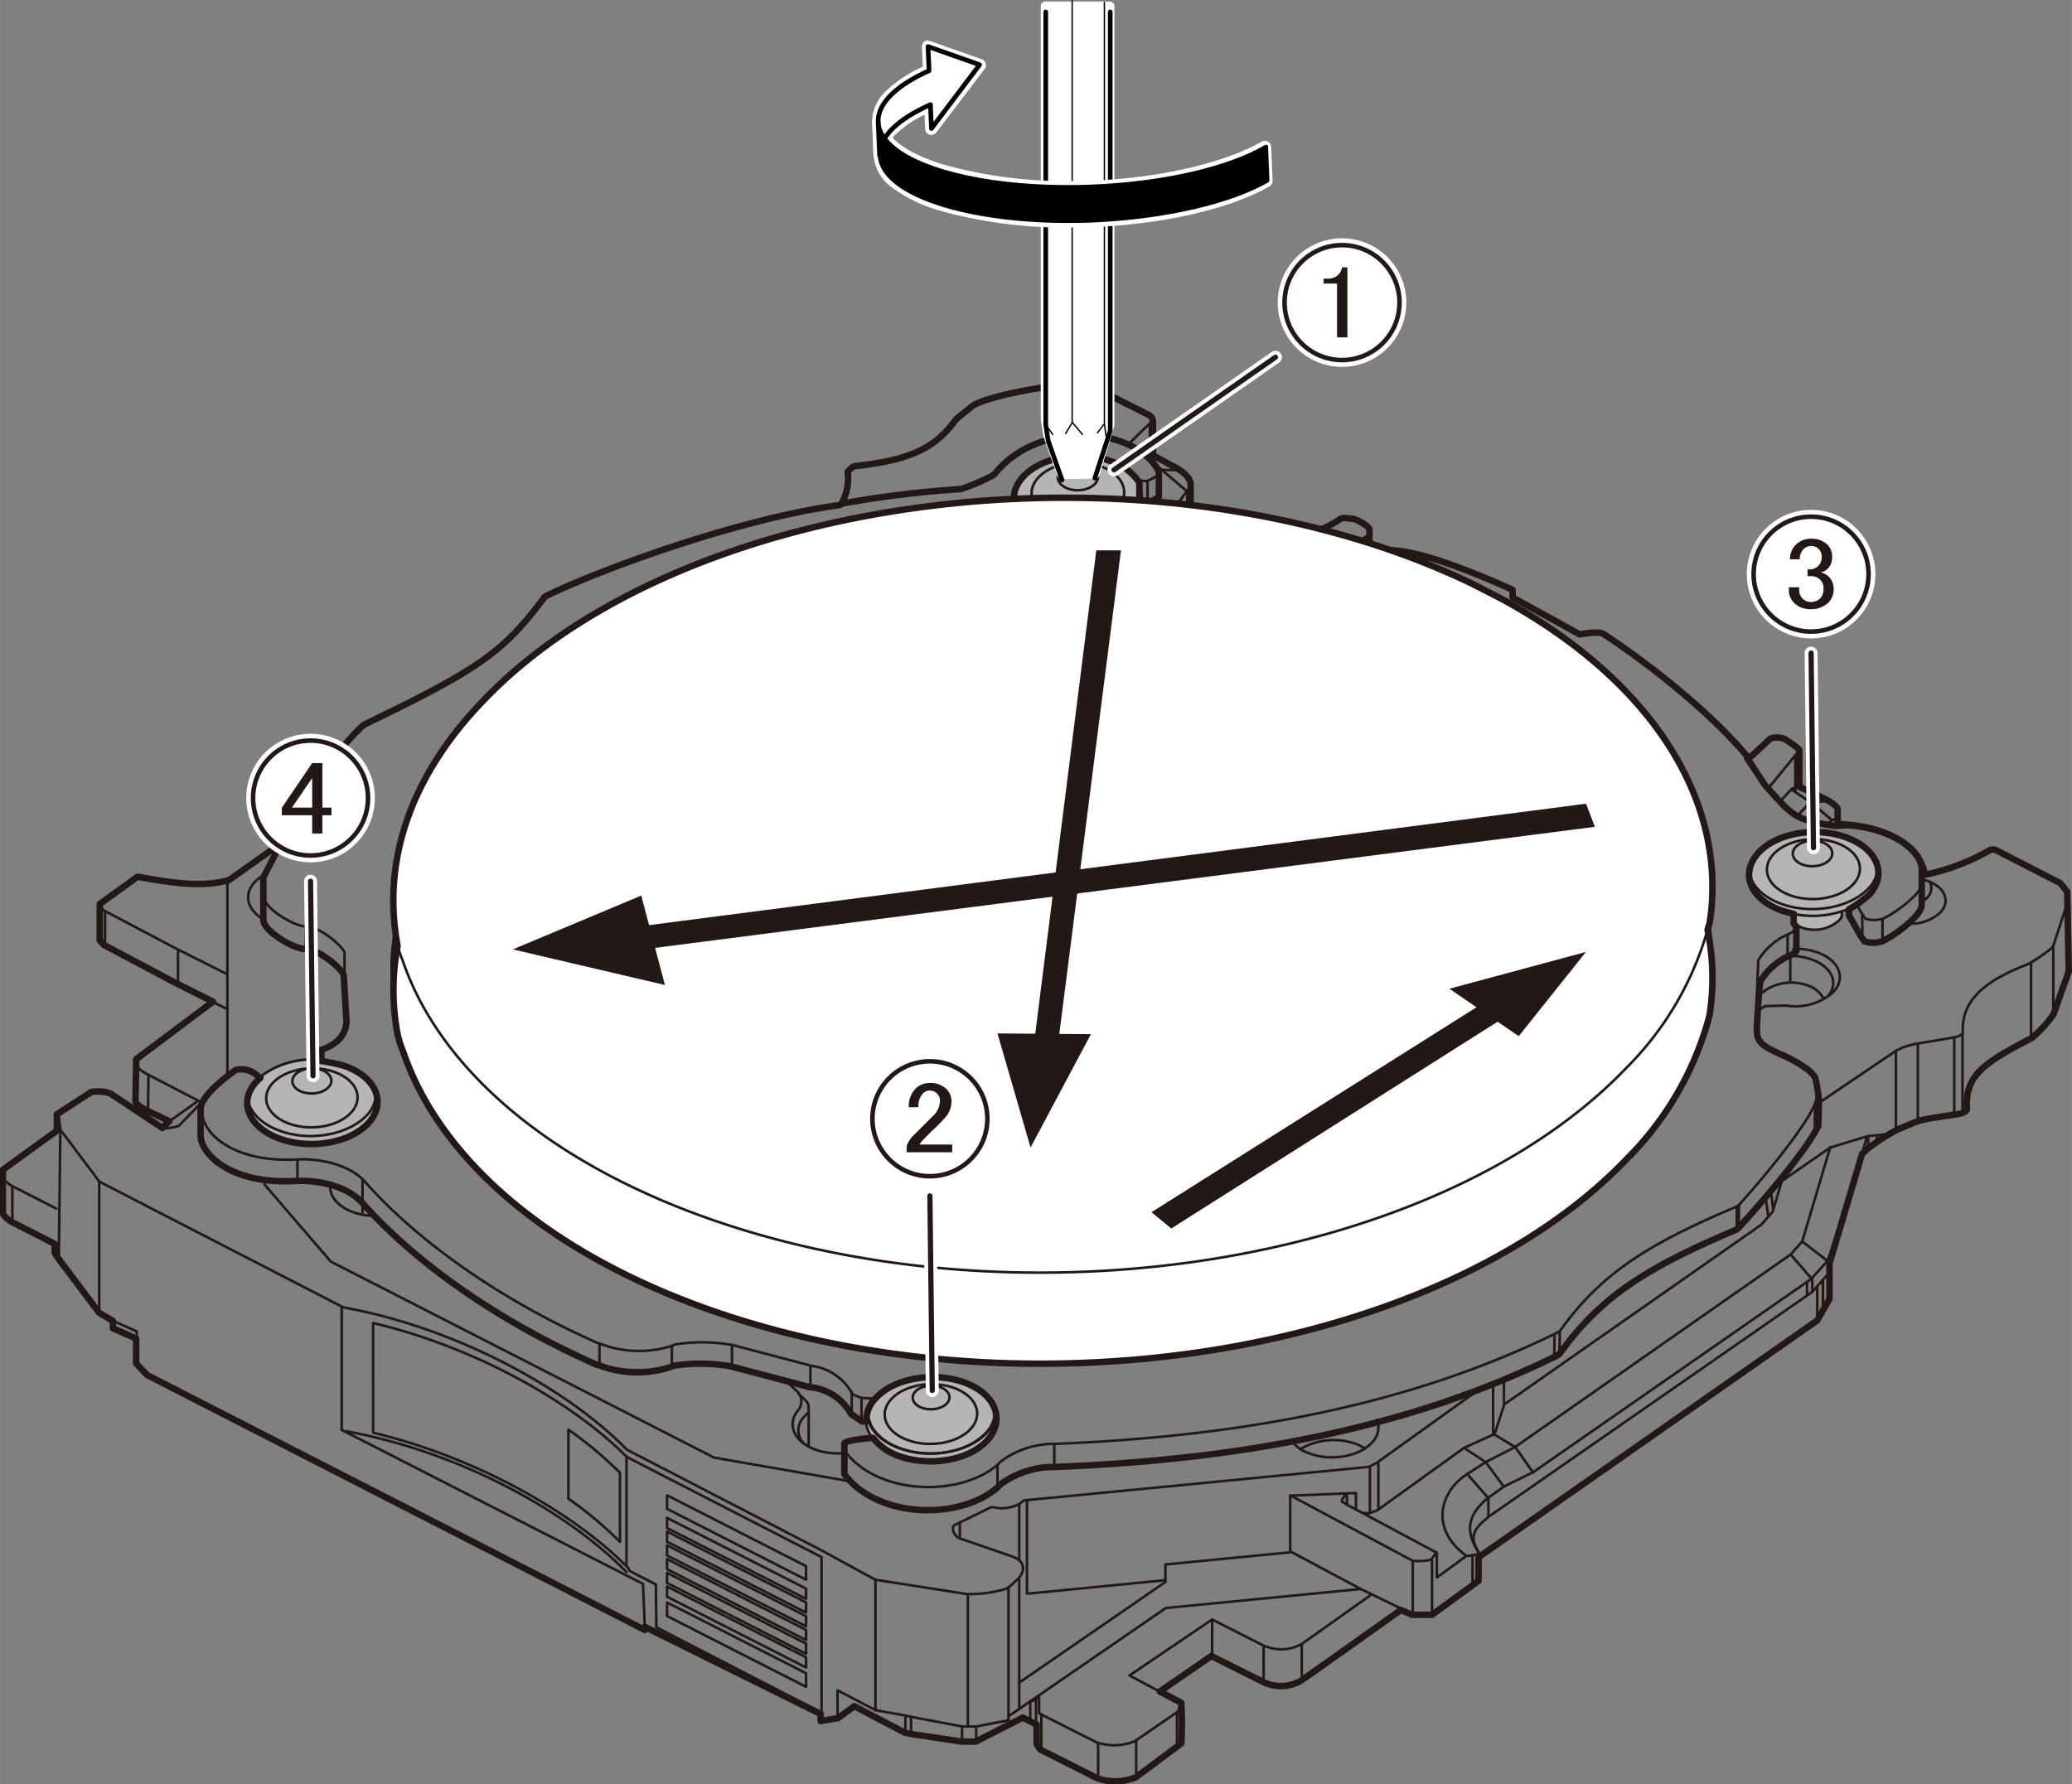 <svg xmlns="http://www.w3.org/2000/svg" xmlns:xlink="http://www.w3.org/1999/xlink" width="80.25mm" height="69.12mm" viewBox="0 0 227.48 195.94"><rect x="0" y="0" width="227.48" height="195.94" fill="#808080" stroke="none"/><defs><style>.cls-1,.cls-11,.cls-13,.cls-14,.cls-3,.cls-4,.cls-7,.cls-8{fill:none;}.cls-10,.cls-2,.cls-6,.cls-9{fill:#fff;}.cls-13,.cls-2,.cls-7,.cls-9{stroke:#fff;}.cls-10,.cls-11,.cls-12,.cls-2,.cls-3,.cls-4,.cls-7,.cls-8,.cls-9{stroke-linecap:round;stroke-linejoin:round;}.cls-2,.cls-3{stroke-width:0.28px;}.cls-14,.cls-3,.cls-4,.cls-8{stroke:#231815;}.cls-4{stroke-width:0.71px;}.cls-5{fill:#b5b5b6;}.cls-7{stroke-width:1.42px;}.cls-8{stroke-width:0.57px;}.cls-9{stroke-width:1.02px;}.cls-10,.cls-11,.cls-12{stroke:#000;}.cls-10{stroke-width:0.51px;}.cls-11{stroke-width:0.15px;}.cls-12{stroke-width:0.44px;}.cls-13{stroke-width:1.5px;}.cls-14{stroke-width:0.5px;}.cls-15{fill:#231815;}.cls-16{clip-path:url(#clip-path);}.cls-17{clip-path:url(#clip-path-2);}.cls-18{clip-path:url(#clip-path-3);}</style><clipPath id="clip-path"><rect class="cls-1" x="94.73" y="115.5" width="14.72" height="14.72"/></clipPath><clipPath id="clip-path-2"><rect class="cls-1" x="191.48" y="55.69" width="14.72" height="14.72"/></clipPath><clipPath id="clip-path-3"><rect class="cls-1" x="26.73" y="80.28" width="14.72" height="14.72"/></clipPath></defs><g id="レイヤー_4" data-name="レイヤー 4"><path class="cls-1" d="M192,83.35c-4.09-5-11-10.41-15.87-13.54-.54-.35-2.59.06-2.59.06l-7.38-4.06,0-.81s-.19-.12-.19-.12c-11.63-5.25-14.05-4.37-15.44-4h-.08l0,0s-.41.07-.48.1c-3.76,1.52-6,2.09-9,1.06l-.21,0c-1.58-.35-7.26-1.3-9.54-1.57a.6.6,0,0,1-.18-.09,19,19,0,0,1-4.07-2.9l-2.64.06-.1,0-.12.08C122,59.35,118,60,114.85,58.8c-3.39-1.25-4.55-4.07-2.59-6.3s6.31-3,9.71-1.78a6.11,6.11,0,0,1,2.87,2l.26.33v2.13a3.7,3.7,0,0,0,.87.11,6.07,6.07,0,0,0,1.26-.65V52a.64.64,0,0,0,0-.14c-2.66-5-13.19-5.74-18,.24a.86.86,0,0,1-.13.14,21,21,0,0,1-3.66,1.56l-.12,0A114.31,114.31,0,0,0,92.45,55.4l-.25.06c-11,1.49-26.48,7.16-32.22,10a.78.78,0,0,0-.15.1c-4.39,6-7,7.89-19.78,14a3.32,3.32,0,0,0-.59.54c-2.14,2-7.14,8.66-8.75,12.64l-.11.29-1.72,3.36v4.64c0,1.25,3.28,3.17,4.53,3.22h.15c1.55.06,4.1,2.33,4.14,2.9l.3,4.95c0,1.09-.52,2.45-2.74,3.22v1.13l-.1.09a18.35,18.35,0,0,1,2.69.57c3.42,1.23,4.58,4,2.6,6.21s-6.35,3-9.77,1.76-4.58-4-2.6-6.21a5.21,5.21,0,0,1,.47-.47l-.18-.09a2.56,2.56,0,0,0-2.55-.77,1.64,1.64,0,0,1-.16.13c-1,.69-3.66,2.81-3.66,4.12v2.93c0,2,3.27,5.42,10.45,5a1.33,1.33,0,0,1,.2,0c1.41-.08,4.9.22,6.88,2.18l.18.19C45,138,53.62,144.67,65.41,149.9a1.75,1.75,0,0,0,.26.07,11.91,11.91,0,0,0,8,.19l.19-.11a19.45,19.45,0,0,1,6.4.07l8.65,2.28a5.68,5.68,0,0,1,4.49,2.93l1.23.84h.46a3.45,3.45,0,0,1,1-2.51c2-2.24,6.34-3,9.75-1.79s4.57,4.07,2.59,6.31-6.33,3-9.74,1.78a6.16,6.16,0,0,1-2.86-2s-3.14.23-3.14.65V162c3.56,4.83,12.59,5.17,16.85,1.44a2,2,0,0,1,.19-.22,9.8,9.8,0,0,1,5.79-2h.28c20.93-.82,39.1-4.38,54.9-12.11a1.79,1.79,0,0,0,.56-.38c4.35-6,9.15-9.27,19.3-13.54a1.7,1.7,0,0,0,.42-.34c2.4-2.65,7.41-8.42,8.64-11.11l.08-2.7a16.26,16.26,0,0,0-.39-2.49c-.37-1-2.71-2.14-3.68-2.6l-.14,0c-2.3-1-2.63-1.51-2.61-2.87,0,0,.18-3.73.39-5.14a7.05,7.05,0,0,1,3-2.73c.2-.08.76-.37.76-.37l.2-.25v-2.68l-.3-.32v-1.07s-.89-.2-1.35-.37c-3.39-1.24-4.55-4-2.59-6.25s6.31-3,9.7-1.77,4.55,4,2.59,6.25A12.86,12.86,0,0,1,203,99.91v.67l1.23,2.18.46.68a3.13,3.13,0,0,0,1.9,0h0c1-.36,4.4-2.75,4.4-4V95.58c0-3-5.68-5.26-9.26-4.83h-.29c-4.57-.67-4.66-1.18-7.68-4.49l-.11-.17L192,83.35"/><path class="cls-2" d="M187.32,110.35c1.57-12.93-6.61-25.76-22.79-34.6,0,0-.09,0-.09,0,.06-1.28-1-1.63-2.17-1.27-.32.1-.59-.15-.89-.3l-.09,0a83.26,83.26,0,0,0-9.67-3.92c-34.41-11.62-78.5-4.11-98.47,16.76-8,8.38-10.93,17.64-9.32,26.47a11.91,11.91,0,0,0,.61,1.87c4,11.73,16,22.33,34.65,28.63C113.7,155.58,158,148,178.12,127a34.44,34.44,0,0,0,9.06-15.68S187.26,110.86,187.32,110.35Z"/><path class="cls-3" d="M44.44,115.27c-3.39-10-.9-20.86,8.36-30.53,20.08-21,64.42-28.53,99-16.85a85,85,0,0,1,9.43,3.8l.12.06a1.45,1.45,0,0,0,.89.24c.76-.11,3-.27,2.17,1.31l.07,0c17.76,9.59,26.06,23.93,22.68,38"/><line class="cls-3" x1="161.38" y1="71.82" x2="161.38" y2="74.06"/><line class="cls-3" x1="162.27" y1="72.11" x2="162.27" y2="74.33"/><line class="cls-3" x1="164.44" y1="73.32" x2="164.44" y2="75.47"/><path class="cls-3" d="M44,115c1.18-5.47,4.15-10.91,9-16,16.47-17.21,49.52-25.22,79.78-20.74"/><path class="cls-3" d="M44.14,115.42a35.24,35.24,0,0,1,8.53-13.85c16.56-17.31,49.72-25.43,80.19-21.06"/><path class="cls-4" d="M45,117.1a36.83,36.83,0,0,1,7.73-11.61c16.56-17.3,49.68-25.42,80.13-21.07l3.65-2.67V77.89l.9-.68V72.5l1.92-1.27a61.44,61.44,0,0,0,8.6-2"/><polyline class="cls-3" points="132.86 84.38 132.86 78.21 134.22 77.13 134.22 66.04"/><line class="cls-3" x1="132.86" y1="80.51" x2="137.2" y2="77.22"/><path class="cls-3" d="M115.31,65v6.66a119.79,119.79,0,0,0-15.55.85V66.07"/><path class="cls-3" d="M43.18,110.8a36,36,0,0,1,8.25-13c8.12-8.48,20.22-14.76,34-18.44l.25-.14c1.25-1.3,3.88-1.84,6.12-1.32l.71-.12a114.3,114.3,0,0,1,41.67-.64"/><polyline class="cls-3" points="99.76 72.41 102.78 70.31 102.77 68.24"/><polyline class="cls-3" points="115.31 71.63 111.56 69.56 111.56 67.97"/><line class="cls-3" x1="92.41" y1="67.19" x2="92.41" y2="77.52"/><line class="cls-3" x1="85.27" y1="69.25" x2="85.27" y2="79.4"/><path class="cls-3" d="M184.64,102.58a31.72,31.72,0,0,1,2.93,5.41"/><path class="cls-3" d="M182.88,103.89a31.64,31.64,0,0,1,4.2,8.13"/><path class="cls-3" d="M44,115c1.18-5.47,4.15-10.91,9-16,16.47-17.21,49.52-25.22,79.78-20.74"/><path class="cls-3" d="M183,106.55a32.88,32.88,0,0,1,3.75,6.74"/><path class="cls-3" d="M44.14,115.42a35.24,35.24,0,0,1,8.53-13.85c16.56-17.31,49.72-25.43,80.19-21.06"/><path class="cls-4" d="M45,117.1a36.83,36.83,0,0,1,7.73-11.61c16.56-17.3,49.68-25.42,80.13-21.07l3.65-2.67V77.89l.9-.68V72.5l1.92-1.27a61.44,61.44,0,0,0,8.6-2"/><polyline class="cls-3" points="132.86 84.38 132.86 78.21 134.22 77.13 134.22 66.04"/><line class="cls-3" x1="132.86" y1="80.51" x2="137.2" y2="77.22"/><path class="cls-3" d="M115.31,65v6.66a119.79,119.79,0,0,0-15.55.85V66.07"/><path class="cls-3" d="M69.63,75.17v5.48q-3.18,1.45-6.12,3.13v-5"/><path class="cls-3" d="M54.47,85.87v4.18a45.45,45.45,0,0,0-4.12,3.8V90.47"/><path class="cls-3" d="M54.47,90.05a4.71,4.71,0,0,0-4,1.32"/><path class="cls-3" d="M69.5,80.53a5.6,5.6,0,0,0-5.85,1.64"/><path class="cls-3" d="M43.18,110.8a36,36,0,0,1,8.25-13c8.12-8.48,20.22-14.76,34-18.44l.25-.14c1.25-1.3,3.88-1.84,6.12-1.32l.71-.12a114.3,114.3,0,0,1,41.67-.64"/><path class="cls-3" d="M102.76,65.6v2.64c.1.84.87,1.63,2.18,2.07,2.1.71,4.79.25,6-1a1.94,1.94,0,0,0,.59-1.45v-3"/><path class="cls-3" d="M111.41,64.7a1.89,1.89,0,0,1-.59,1.28c-1.22,1.28-3.92,1.74-6,1a3.33,3.33,0,0,1-2-1.57"/><path class="cls-3" d="M110.59,64.77a1.71,1.71,0,0,1-.46.82,5.16,5.16,0,0,1-4.93.84,3,3,0,0,1-1.56-1.09"/><polyline class="cls-3" points="99.76 72.41 102.78 70.31 102.77 68.24"/><polyline class="cls-3" points="115.31 71.63 111.56 69.56 111.56 67.97"/><path class="cls-3" d="M184.72,95.45v6.92l-1.84,1.37v3.06l.38.64V110a33.67,33.67,0,0,1,2.92,5"/><line class="cls-3" x1="92.41" y1="67.19" x2="92.41" y2="77.52"/><line class="cls-3" x1="85.27" y1="69.25" x2="85.27" y2="79.4"/></g><g id="レイヤー_2" data-name="レイヤー 2"><path class="cls-5" d="M192.91,93.79c2-2.22,6.34-3,9.75-1.77s4.58,4,2.6,6.26a6.78,6.78,0,0,1-3,1.84l-.06.54c-1,1.8-3.75,1.64-5.25.85l0-1.06a10,10,0,0,1-1.42-.4C192.1,98.81,190.94,96,192.91,93.79Z"/><ellipse class="cls-5" cx="118.38" cy="54.66" rx="7.13" ry="4.6" transform="translate(-0.91 2.01) rotate(-0.97)"/><ellipse class="cls-5" cx="34.36" cy="121.09" rx="7.13" ry="4.6" transform="translate(-2.04 0.6) rotate(-0.97)"/><ellipse class="cls-5" cx="102.2" cy="155.83" rx="7.13" ry="4.6" transform="translate(-2.62 1.75) rotate(-0.97)"/><path class="cls-3" d="M44.44,115.27c-3.39-10-.9-20.86,8.36-30.53,20.08-21,64.42-28.53,99-16.85a85,85,0,0,1,9.43,3.8l.12.06a1.45,1.45,0,0,0,.89.24c.76-.11,3-.27,2.17,1.31l.07,0c17.76,9.59,26.06,23.93,22.68,38"/><path class="cls-4" d="M211.33,95.94s.06.11.1.11a24.17,24.17,0,0,0,7.11-2.73l.06,0a.82.82,0,0,1,.46,0l7.13,3.66.77.95.17,8.75-1.68,4.72a13.26,13.26,0,0,1-2.41,2.61c-5.53,2.86-7.28,4.19-7.09,7.79,0,.24-.57.46-.8.51-1.24.23-3.7.51-4.59.82-.62.22-2.41,1-2.41,1a27.41,27.41,0,0,0-3.09,2l-.63.62-3.57,12v3.89l-1.35,2.37-37.18,26v2.6l-5.11,3.72H155l-1.2-.53s-10.91,7.76-11,7.79a4.41,4.41,0,0,1-4.19.08l-5.62-2.81-5.66,3.9L129.7,187a44,44,0,0,1,0,4.45l-5,3.73a6,6,0,0,1-4.22.11l-6.29-3.17-.38-.58v-2.14l-1.52-.78-5.17,2.64-1.51,0-5.63-.84-.66-.15-5.53-2.9L92,188.68,90.1,189v-.77l-19.31-9.57V179L16.14,151l-1.2-1.27V147l-2.55-1.13v-.81l-1.5-.88-4.27-5.68-.62-.9v-1l-4.69-2.4c-.37-.18-1-.75-1-1v-4.74l5.93-4.29,0-1.8L10,119.93a4.26,4.26,0,0,1,2.11.15l5.72,3.8.75-.75L16,121.89c-.47-.23-1.13-.7-1.13-.94l.08-4.63L23.38,110l-4-2-8-4.24-.43-.48,0-4,4.14-3c2.67.46,6.83,1.32,10.06.36l5.5-3.89c1.61-4,6.61-10.61,8.75-12.64a3.73,3.73,0,0,1,.59-.54c12.8-6.15,15.39-8.09,19.79-14a.5.5,0,0,1,.14-.1c5.74-2.84,21.18-8.51,32.23-10a.57.57,0,0,0,.23-.15,5.61,5.61,0,0,0,.69-3.4.11.11,0,0,1,0-.11c.17-.21.54-.6.79-.62,6.25-.68,8.88-2.06,11.1-5.14l.1-.09,1.47-1.19a.73.73,0,0,1,.14-.12c1.73-1.29,10.36-2.73,12.72-2.47l6.77,3.41a.88.88,0,0,1,.42.62V50l2.64,1.43c.59.35,1.51,1,1.5,1.84l0,4.08-.71,1a1.14,1.14,0,0,0,.06.14c1.29,2,11.69,2.2,17.12-1.52a.81.81,0,0,1,.38-.08c.25,0,1,.1,1,.1.47.06,1.8.85,1.78,1.17l0,2.52h.09c1.38-.33,3.81-1.21,15.43,4,0,0,.2.08.2.12l0,.81,7.37,4.06s2.05-.41,2.6-.06C181,72.87,187.91,78.29,192,83.28c0,0,.09-.06.09-.06l2.3-2.12a2.27,2.27,0,0,1,1.62.09s1.54,1,1.54,1.21c0,0,0,3.84,0,4l2.83,1.34c.42.18,1.39.85,1.38,1.1v1.66C204.47,90.57,210.29,91.44,211.33,95.94Z"/><path class="cls-4" d="M150.42,60.73s-.41.07-.48.1c-3.76,1.52-6,2.09-9,1.05l-.22-.05c-1.57-.35-7.25-1.29-9.53-1.56-.05,0-.16-.08-.19-.09a19,19,0,0,1-4.06-2.9l-2.64.06-.11,0-.11.08c-2.13,1.86-6.09,2.46-9.23,1.31-3.4-1.25-4.55-4.07-2.59-6.3s6.31-3,9.7-1.78a6,6,0,0,1,2.87,2l.26.33v2.13a3.8,3.8,0,0,0,.88.11,6.07,6.07,0,0,0,1.26-.65V51.92a.36.36,0,0,0,0-.14c-2.65-5-13.19-5.74-18,.24a.92.92,0,0,1-.14.14,21.25,21.25,0,0,1-3.65,1.56l-.12,0a113.76,113.76,0,0,0-12.91,1.59"/><path class="cls-4" d="M30.63,93l-1.72,3.36V101c0,1.25,3.28,3.17,4.53,3.22h.14c1.56.06,4.11,2.33,4.15,2.9l.3,4.95c0,1.09-.52,2.45-2.75,3.22v1.13l-.09.09a18.35,18.35,0,0,1,2.69.57c3.41,1.23,4.58,4,2.6,6.21s-6.36,3-9.77,1.76-4.59-4-2.61-6.21a5.32,5.32,0,0,1,.48-.47l-.18-.09a2.59,2.59,0,0,0-2.56-.77l-.15.13c-1,.69-3.67,2.81-3.67,4.12v2.93c0,2,3.27,5.42,10.46,5a1.34,1.34,0,0,1,.2,0c1.41-.08,4.9.22,6.87,2.18.05,0,.14.14.19.19C45,138,53.65,144.61,65.43,149.84a1.75,1.75,0,0,0,.26.07,11.93,11.93,0,0,0,8,.19l.19-.11a19.39,19.39,0,0,1,6.39.07l8.65,2.28a5.7,5.7,0,0,1,4.5,2.93l1.23.84h.45a3.5,3.5,0,0,1,1-2.52c2-2.23,6.33-3,9.74-1.78s4.57,4.07,2.6,6.31-6.34,3-9.75,1.78a6.14,6.14,0,0,1-2.85-2s-3.15.23-3.14.65v3.33c3.55,4.83,12.58,5.17,16.84,1.44.06-.05.14-.18.19-.22a9.82,9.82,0,0,1,5.79-2h.29c20.93-.82,39.1-4.38,54.89-12.11a1.73,1.73,0,0,0,.57-.38c4.34-6,9.14-9.27,19.3-13.54a1.65,1.65,0,0,0,.41-.34c2.41-2.65,7.41-8.42,8.65-11.11l.08-2.7a16.59,16.59,0,0,0-.4-2.49c-.37-1-2.7-2.14-3.67-2.6-.05,0-.1,0-.15-.06-2.29-1-2.63-1.5-2.61-2.86,0,0,.18-3.73.39-5.14a7.16,7.16,0,0,1,3-2.73c.19-.08.76-.37.76-.37l.19-.26v-2.67l-.29-.32v-1.07s-.89-.2-1.36-.37c-3.39-1.24-4.55-4-2.58-6.25s6.31-3,9.7-1.77,4.55,4,2.58,6.25A12.86,12.86,0,0,1,203,99.85v.67l1.23,2.18.47.68a3.1,3.1,0,0,0,1.89,0h0c1-.36,4.4-2.75,4.4-4V95.52c0-3-5.69-5.26-9.27-4.83h-.29c-4.56-.67-4.66-1.18-7.67-4.49a1.11,1.11,0,0,1-.11-.17l-1.84-2.78"/><path class="cls-3" d="M227,99.07,225.39,104a17.56,17.56,0,0,1-2.76,1.89c-4.6,1.77-7.32,3.89-7.13,7.5,0,.23-.57.46-.8.5-1.24.24-3.21.54-4.15.71a7.2,7.2,0,0,0-2.42.81l-8.43,5.71"/><path class="cls-3" d="M200.94,126l-3.07,10.32-1.27,1.44-30.24,21.14-3.24,1.66L161,161.93c-2.86,1.88-4.1,5.93,0,8.94l-3.25,2.37v-2.72l-9.87-5.28V164.1"/><polyline class="cls-3" points="195.62 129.7 194.62 133.07 193.35 134.51 165.16 154.22 164.1 157.47 160.74 159 151.21 165.86 150.33 166.19 149.6 166.15"/><path class="cls-3" d="M201.51,136l-.86,2.45-1.79,2-30.53,21.22-3.21,1.57-1.87,1.35c-2.08,1.77-2.48,3.57-.87,5.92,0,.05-.11.17-.11.17l-1.1.2"/><path class="cls-3" d="M200.74,139.88l-1.78,2-35.45,24.63c-1.79,1.44-2.26,2.19-1.08,4.15"/><path class="cls-3" d="M162.17,152.74l-11,7.89-.89.46-37.85,3.68-.54.4a4.14,4.14,0,0,1-2.88.34h-.19l-4.08,2-.11.17a1.21,1.21,0,0,0,.51,1.13l.16.11,5.8,2,.2.08c1.45.57,1.12,1.83.37,2.48l-.17.15a5.39,5.39,0,0,1-1,.83,13.61,13.61,0,0,1-4.13.6l-.2,0L96.1,173.48l-5.92-3.23L68.82,159.2c-6.25-6.43-18.36-13.31-31.14-15.63l-26.77-13.8L6.65,124.1l-.2-1.24"/><polyline class="cls-3" points="110.72 188.48 127.95 176.62 127.98 176.59 149.39 174.5 153.72 176.6"/><line class="cls-3" x1="127.98" y1="173.71" x2="111.9" y2="184.78"/><path class="cls-3" d="M150.4,175.23l-7.5,5.32a4.74,4.74,0,0,1-4.35.08l-5.47-2.78L124,184l5.34,2.83c.29.15.12,1,0,1.12l-4.76,3.27a6,6,0,0,1-4.21.11l-6.29-3.17v-1.8l-.51.34-.46.18"/><line class="cls-3" x1="141.68" y1="170.38" x2="149.39" y2="174.5"/><polyline class="cls-3" points="70.79 178.68 70.59 173.94 37.51 157.03 37.51 143.63"/><path class="cls-3" d="M68.78,172.64c-6.25-6.43-18-13.14-30.77-15.46"/><path class="cls-3" d="M72,174l-2.87-1.48-.17-.34c-5.8-5.88-16.46-12.1-28-14.84V145.29C52.41,148,63,154.13,68.81,160L90.2,171v17.08l-18.14-9.37Z"/><path class="cls-3" d="M68.06,169.32v-7.59A43.69,43.69,0,0,0,62.4,157v7.57l.28.21A42.2,42.2,0,0,1,68.06,169.32Z"/><path class="cls-3" d="M92.75,159.35c3.56,4.82,12.59,5.16,16.85,1.44.05,0,.13-.18.19-.23a9.8,9.8,0,0,1,5.79-2h.28c20.93-.83,39.1-4.38,54.9-12.11a2,2,0,0,0,.57-.38c4.34-6,9.14-9.27,19.29-13.54a1.53,1.53,0,0,0,.42-.34c2.4-2.65,6.9-8.07,8.14-10.76l.26-.73"/><path class="cls-3" d="M96,153.59l-1.4-.07-1-.39A5.91,5.91,0,0,0,89.12,150l-8.65-2.28a19.1,19.1,0,0,0-6.39-.07.73.73,0,0,0-.19.11,11.93,11.93,0,0,1-8-.19l-.26-.07C53.87,142.27,45.2,135.61,40,129.7l-.19-.19c-2-1.95-5.52-2.26-6.93-2.19H32.7c-7.19.44-10.46-3-10.46-5v-.79"/><path class="cls-3" d="M29,98.53c0,1.25,3.28,3.17,4.53,3.22h.15c1.55.06,4.1,2.32,4.14,2.9v2.51"/><path class="cls-4" d="M187.33,110.34c1.56-12.92-6.62-25.75-22.8-34.59,0,0-.09,0-.09,0,.07-1.28-1-1.64-2.17-1.27-.31.1-.59-.15-.89-.3l-.08,0a83.43,83.43,0,0,0-9.68-3.92c-34.41-11.62-78.5-4.12-98.47,16.76-8,8.38-10.93,17.64-9.31,26.47a11.22,11.22,0,0,0,.6,1.87c4,11.73,16,22.33,34.66,28.63,34.61,11.68,78.94,4.13,99-16.86a34.58,34.58,0,0,0,9.06-15.68S187.27,110.86,187.33,110.34Z"/><path class="cls-3" d="M184.64,102.58a31.72,31.72,0,0,1,2.93,5.41"/><path class="cls-3" d="M182.88,103.89a31.64,31.64,0,0,1,4.2,8.13"/><path class="cls-3" d="M183,106.55a32.88,32.88,0,0,1,3.75,6.74"/><path class="cls-3" d="M69.63,75.17v5.48q-3.18,1.45-6.12,3.13v-5"/><path class="cls-3" d="M54.47,85.87v4.18a45.45,45.45,0,0,0-4.12,3.8V90.47"/><path class="cls-3" d="M54.47,90.05a4.71,4.71,0,0,0-4,1.32"/><path class="cls-3" d="M69.5,80.53a5.6,5.6,0,0,0-5.85,1.64"/><path class="cls-3" d="M102.76,65.6v2.64c.1.84.87,1.63,2.18,2.07,2.1.71,4.79.25,6-1a1.94,1.94,0,0,0,.59-1.45v-3"/><path class="cls-3" d="M111.41,64.7a1.89,1.89,0,0,1-.59,1.28c-1.22,1.28-3.92,1.74-6,1a3.33,3.33,0,0,1-2-1.57"/><path class="cls-3" d="M110.59,64.77a1.71,1.71,0,0,1-.46.82,5.16,5.16,0,0,1-4.93.84,3,3,0,0,1-1.56-1.09"/><ellipse class="cls-3" cx="199.09" cy="95.45" rx="5.11" ry="3.29" transform="translate(-1.58 3.38) rotate(-0.97)"/><path class="cls-3" d="M206.16,95.32a3.48,3.48,0,0,1-.95,2.17c-2,2.2-6.29,3-9.67,1.76-2.23-.82-3.49-2.31-3.53-3.86"/><ellipse class="cls-3" cx="199" cy="93.74" rx="2.17" ry="1.4" transform="translate(-1.56 3.37) rotate(-0.97)"/><path class="cls-3" d="M196.76,101.23a3,3,0,0,0,1,.61,4.07,4.07,0,0,0,4.15-.76,1.66,1.66,0,0,0,.31-.47v-.43"/><path class="cls-3" d="M203.11,99.75a10.49,10.49,0,0,1-6.35.58"/><path class="cls-3" d="M125.09,53.39a3.3,3.3,0,0,1-.67,3.65,5.44,5.44,0,0,1-.48.48"/><path class="cls-3" d="M124.91,52.71a3.1,3.1,0,0,1-.67,3.51c-1.91,2.18-6.14,3-9.45,1.74-2.2-.82-3.44-2.32-3.45-3.89"/><ellipse class="cls-3" cx="118.34" cy="54.14" rx="5.09" ry="3.34" transform="translate(-0.9 2.01) rotate(-0.97)"/><ellipse class="cls-3" cx="118.34" cy="52.39" rx="2.21" ry="1.45" transform="translate(-0.87 2.01) rotate(-0.97)"/><path class="cls-3" d="M28.36,118.41a9.34,9.34,0,0,1,7-2"/><path class="cls-3" d="M41.24,119.73a3.36,3.36,0,0,1-.92,2.69c-2,2.19-6.27,3-9.63,1.75-2.23-.81-3.49-2.3-3.52-3.84"/><ellipse class="cls-3" cx="34.23" cy="120.56" rx="5.02" ry="3.24" transform="translate(-2.03 0.6) rotate(-0.97)"/><ellipse class="cls-3" cx="34.23" cy="118.7" rx="2.14" ry="1.38" transform="translate(-2 0.6) rotate(-0.97)"/><path class="cls-3" d="M95.85,158a3.48,3.48,0,0,1-.79-2"/><path class="cls-3" d="M109.22,154.79a3.34,3.34,0,0,1-.93,2.5c-1.94,2.18-6.23,3-9.58,1.74-2.39-.87-3.66-2.52-3.48-4.19"/><ellipse class="cls-3" cx="102.2" cy="155.29" rx="5.08" ry="3.28" transform="translate(-2.61 1.75) rotate(-0.97)"/><ellipse class="cls-3" cx="102.22" cy="153.47" rx="2.02" ry="1.3" transform="translate(-2.58 1.75) rotate(-0.97)"/><polyline class="cls-3" points="29.01 130.05 36.32 138.55 78.39 160.07 93.28 162.67"/><path class="cls-3" d="M92.75,159.57a7.5,7.5,0,0,1-3.22-.37c-2.4-.88-3.22-2.86-1.83-4.43a1.52,1.52,0,0,0-.07-1.85l-1-.95"/><path class="cls-3" d="M88.23,158.51a2.06,2.06,0,0,1,.14-3,2.59,2.59,0,0,1,.41-.4,4.11,4.11,0,0,0-.08-1,5.62,5.62,0,0,0-1-1"/><line class="cls-3" x1="88.78" y1="155.15" x2="88.78" y2="158.8"/><path class="cls-3" d="M41.27,133.52a7.13,7.13,0,0,1-2.52-.41c-1.74-.63-2.65-1.84-2.49-3.06"/><path class="cls-3" d="M29,101c-1.81-1-2.32-2.69-1.09-4.08A4.34,4.34,0,0,1,29.16,96"/><line class="cls-3" x1="24.96" y1="97.04" x2="24.96" y2="117.86"/><polyline class="cls-3" points="24.8 106.92 19.4 104.21 11.39 99.98 10.95 99.49"/><line class="cls-3" x1="24.96" y1="110.83" x2="22.88" y2="109.79"/><path class="cls-3" d="M15.07,117.05c0,.24.66.71,1.13.94l5.92,3.07-2.49,2.58a6.64,6.64,0,0,1-1.65.28"/><line class="cls-3" x1="21.57" y1="121.02" x2="18.71" y2="123.05"/><line class="cls-3" x1="16.24" y1="121.87" x2="16.3" y2="118.06"/><line class="cls-3" x1="1.35" y1="134.22" x2="1.35" y2="130.43"/><path class="cls-3" d="M6.17,132.72l-4.86-2.48c-.37-.18-1-.75-1-1"/><line class="cls-3" x1="6.45" y1="138.1" x2="6.62" y2="124.16"/><line class="cls-3" x1="10.89" y1="144.11" x2="10.89" y2="129.73"/><polyline class="cls-3" points="15.01 148.94 15.01 146.21 12.47 145.08"/><line class="cls-3" x1="68.78" y1="171.99" x2="68.78" y2="159.93"/><line class="cls-3" x1="96.11" y1="187.8" x2="96.11" y2="173.46"/><line class="cls-3" x1="106.26" y1="189.54" x2="106.26" y2="175.12"/><line class="cls-3" x1="110.72" y1="188.84" x2="110.72" y2="174.5"/><line class="cls-3" x1="111.9" y1="187.67" x2="111.9" y2="173.46"/><path class="cls-3" d="M112.75,164.85V175h.2l15-1.47v-1.72l13.7-1.34,0-6.25,13.4,7.16a5.36,5.36,0,0,0,2.09-.11l.52-.73"/><line class="cls-3" x1="111.9" y1="171.15" x2="111.9" y2="165.2"/><line class="cls-3" x1="105.38" y1="168.73" x2="105.38" y2="167.21"/><line class="cls-3" x1="99.4" y1="190.27" x2="99.4" y2="188.4"/><line class="cls-3" x1="100.02" y1="190.41" x2="100.02" y2="188.54"/><line class="cls-3" x1="105.62" y1="191.2" x2="105.62" y2="189.6"/><line class="cls-3" x1="107.17" y1="191.11" x2="107.17" y2="189.6"/><polyline class="cls-3" points="110.72 188.92 107.17 189.6 105.62 189.6 100.02 188.54 99.4 188.4 96.11 187.8"/><polyline class="cls-3" points="91.96 188.66 91.94 185.64 91.97 185.64 96.11 187.8"/><line class="cls-3" x1="114.33" y1="188.25" x2="114.33" y2="192.16"/><line class="cls-3" x1="113.74" y1="186.74" x2="113.74" y2="189.25"/><line class="cls-3" x1="113.11" y1="186.83" x2="113.11" y2="188.97"/><line class="cls-3" x1="120.56" y1="191.41" x2="120.56" y2="195.21"/><line class="cls-3" x1="124.74" y1="191.14" x2="124.74" y2="194.94"/><line class="cls-3" x1="129.22" y1="187.99" x2="129.22" y2="191.79"/><line class="cls-3" x1="133.08" y1="177.85" x2="133.08" y2="181.77"/><line class="cls-3" x1="138.73" y1="180.81" x2="138.73" y2="184.61"/><line class="cls-3" x1="142.92" y1="180.62" x2="142.92" y2="184.42"/><line class="cls-3" x1="155.11" y1="171.43" x2="155.11" y2="177.11"/><line class="cls-3" x1="157.22" y1="171.43" x2="157.22" y2="177.11"/><line class="cls-3" x1="161.67" y1="170.93" x2="161.67" y2="174.02"/><line class="cls-3" x1="199.52" y1="141.37" x2="199.52" y2="144.72"/><line class="cls-3" x1="200.14" y1="140.71" x2="200.14" y2="143.61"/><line class="cls-3" x1="208.15" y1="115.4" x2="208.15" y2="124.03"/><line class="cls-3" x1="210.56" y1="114.61" x2="210.56" y2="123.05"/><line class="cls-3" x1="214.56" y1="114.01" x2="214.56" y2="122.33"/><line class="cls-3" x1="215.46" y1="113.6" x2="215.46" y2="121.92"/><line class="cls-3" x1="222.99" y1="105.87" x2="222.99" y2="113.93"/><line class="cls-3" x1="225.43" y1="103.83" x2="225.43" y2="111.29"/><line class="cls-3" x1="196.26" y1="102.67" x2="196.26" y2="104.81"/><line class="cls-3" x1="206.68" y1="101.01" x2="206.68" y2="103.16"/><line class="cls-3" x1="204.46" y1="100.58" x2="204.46" y2="102.72"/><line class="cls-3" x1="196.56" y1="104.96" x2="196.56" y2="107.75"/><path class="cls-3" d="M184.72,95.45v6.92l-1.84,1.37v3.06l.38.64V110a33.67,33.67,0,0,1,2.92,5"/><path class="cls-3" d="M196.87,104.2h.18"/><path class="cls-3" d="M197.05,104.2a6.88,6.88,0,0,1,2.51.4c2.33.85,3.13,2.76,1.78,4.28a6.19,6.19,0,0,1-5.2,1.55l-2.36.06-.68.43"/><path class="cls-3" d="M196.19,105a6.75,6.75,0,0,1,2.72.37c2.15.78,3,2.51,1.86,3.93"/><path class="cls-3" d="M193,109.51l.22-.29a5.16,5.16,0,0,1,5.23-1,3,3,0,0,1,1.75,1.43"/><path class="cls-3" d="M197,101.26v.85l-.19.25s-.57.29-.77.37a7.12,7.12,0,0,0-3,2.73l-.13,3.26v1.36"/><path class="cls-3" d="M203.78,99.2l.55,1,.47.69a3.22,3.22,0,0,0,1.9,0h0c.92-.33,3.87-2.38,4.34-3.7"/><path class="cls-3" d="M210.87,96.54a6.87,6.87,0,0,1,.81.22c1.84.67,2.47,2.19,1.4,3.4a4.77,4.77,0,0,1-3.71,1.26"/><path class="cls-3" d="M211.88,96.84a1.47,1.47,0,0,1-.27,1.71,2.67,2.67,0,0,1-.69.54"/><path class="cls-3" d="M197.11,83s0,3.69,0,3.91"/><line class="cls-3" x1="197.55" y1="82.4" x2="194.23" y2="86.46"/><polyline class="cls-3" points="195.45 87.99 196.77 86.58 197.54 86.45"/><polyline class="cls-3" points="197.39 89.53 198.72 88.12 200.49 87.99"/><polyline class="cls-3" points="196.75 86.75 198.94 88.21 201.11 90.05"/><polyline class="cls-3" points="200.58 90.63 201.13 90.04 201.83 89.99"/><polyline class="cls-3" points="124.04 48.63 126.41 46.32 126.41 45.78"/><line class="cls-3" x1="126.24" y1="46.67" x2="126.24" y2="50.42"/><line class="cls-3" x1="125.99" y1="52.83" x2="125.99" y2="55.23"/><path class="cls-3" d="M125,52.72a3.78,3.78,0,0,0,.87.11,6.22,6.22,0,0,0,1.27-.65"/><path class="cls-3" d="M130.16,58.56a3,3,0,0,1-.91-3.11,12.83,12.83,0,0,1,1.5-2"/><polyline class="cls-3" points="126.24 50.48 130.26 53.91 130.36 54.15 130.36 58.07"/><polyline class="cls-3" points="129.34 51.63 127.55 51.6 127.27 51.92"/><polyline class="cls-3" points="126.24 55.22 126.24 55.92 126.8 57.05 127.23 57.57"/><line class="cls-3" x1="125.11" y1="56.17" x2="126.22" y2="57.28"/><path class="cls-3" d="M141.43,62a17.87,17.87,0,0,0,7.89-2.7l.76-.44a1.37,1.37,0,0,0,.34-.55"/><line class="cls-3" x1="150.06" y1="58.96" x2="150.08" y2="60.8"/><line class="cls-3" x1="139.26" y1="67.01" x2="139.29" y2="71.07"/><line class="cls-3" x1="139.26" y1="67.01" x2="139.29" y2="71.07"/><line class="cls-3" x1="33.54" y1="101.75" x2="33.54" y2="104.19"/><line class="cls-3" x1="19.54" y1="104.51" x2="19.54" y2="108.01"/><line class="cls-3" x1="11.53" y1="100.26" x2="11.53" y2="103.76"/><line class="cls-3" x1="32.65" y1="127.46" x2="32.65" y2="129.68"/><line class="cls-3" x1="39.8" y1="129.65" x2="39.8" y2="132.1"/><line class="cls-3" x1="39.8" y1="131.37" x2="39.8" y2="133.31"/><line class="cls-3" x1="65.81" y1="147.66" x2="65.81" y2="149.96"/><line class="cls-3" x1="73.76" y1="147.81" x2="73.76" y2="150.17"/><line class="cls-3" x1="80.36" y1="147.72" x2="80.36" y2="150.17"/><line class="cls-3" x1="88.97" y1="150.04" x2="88.97" y2="152.27"/><line class="cls-3" x1="93.51" y1="152.84" x2="93.51" y2="155.29"/><line class="cls-3" x1="94.58" y1="153.56" x2="94.58" y2="156.01"/><line class="cls-3" x1="109.51" y1="160.86" x2="109.51" y2="163.31"/><line class="cls-3" x1="115.75" y1="158.66" x2="115.75" y2="161.1"/><line class="cls-3" x1="150.4" y1="161.06" x2="150.4" y2="166.06"/><line class="cls-3" x1="151.33" y1="160.75" x2="151.33" y2="165.7"/><line class="cls-3" x1="163.93" y1="152.12" x2="163.93" y2="157.55"/><line class="cls-3" x1="165.12" y1="151.61" x2="165.12" y2="154.29"/><line class="cls-3" x1="170.67" y1="146.66" x2="170.64" y2="149.01"/><line class="cls-3" x1="171.25" y1="146.27" x2="171.22" y2="148.61"/><line class="cls-3" x1="190.69" y1="132.57" x2="190.67" y2="134.92"/><line class="cls-3" x1="190.92" y1="132.42" x2="190.89" y2="134.77"/><line class="cls-3" x1="199.28" y1="121.37" x2="199.25" y2="123.72"/><line class="cls-3" x1="199.32" y1="121.59" x2="199.29" y2="123.94"/><polyline class="cls-3" points="195.62 129.7 200.94 126.02 205.01 124.78 206.86 124.58"/><line class="cls-3" x1="206.07" y1="124.72" x2="206.04" y2="125.54"/><line class="cls-3" x1="205.11" y1="124.97" x2="205.09" y2="126.33"/><line class="cls-3" x1="204.97" y1="124.88" x2="204.34" y2="126.99"/><line class="cls-3" x1="198.39" y1="140.94" x2="198.39" y2="142.23"/><polyline class="cls-3" points="197.87 136.34 200.65 138.48 200.74 138.61"/><polyline class="cls-3" points="196.6 137.78 198.97 140.5 198.97 141.79"/><line class="cls-3" x1="193.84" y1="131.43" x2="194.12" y2="133.46"/><line class="cls-3" x1="194.44" y1="130.9" x2="194.68" y2="132.88"/><polyline class="cls-3" points="164.09 157.55 166.36 158.92 168.32 161.72"/><polyline class="cls-3" points="160.74 159 163.12 160.58 165.12 163.29"/><polyline class="cls-3" points="161.16 161.95 163.41 164.53 163.41 166.53"/><polyline class="cls-3" points="141.73 164.25 148.87 163.96 148.87 165.64"/><polyline class="cls-3" points="147.83 164 147.34 164.68 147.34 164.92 147.91 165.24"/><path class="cls-3" d="M151.17,155.91a2.28,2.28,0,0,1-.51,2.47c-1.39,1.56-4.46,2.12-6.86,1.25a4.18,4.18,0,0,1-2.07-1.48"/><path class="cls-3" d="M142.77,159.13a7.24,7.24,0,0,1,6.07-.57,5.48,5.48,0,0,1,1,.5"/><polygon class="cls-3" points="88.49 173.48 73.23 165.7 73.23 164.21 88.49 171.99 88.49 173.48"/><polygon class="cls-3" points="88.49 185.24 73.23 177.47 73.23 175.98 88.49 183.75 88.49 185.24"/><polygon class="cls-3" points="88.49 175.58 73.23 167.81 73.23 166.69 88.49 174.46 88.49 175.58"/><polygon class="cls-3" points="88.49 177.09 73.23 169.31 73.23 168.19 88.49 175.97 88.49 177.09"/><polygon class="cls-3" points="88.49 178.6 73.23 170.82 73.23 169.7 88.49 177.48 88.49 178.6"/><polygon class="cls-3" points="88.49 180.11 73.23 172.33 73.23 171.21 88.49 178.99 88.49 180.11"/><polygon class="cls-3" points="88.49 183.12 73.23 175.35 73.23 174.23 88.49 182 88.49 183.12"/><polygon class="cls-3" points="88.49 181.62 73.23 173.84 73.23 172.72 88.49 180.5 88.49 181.62"/><path class="cls-6" d="M43.65,103.85a26.21,26.21,0,0,0,0,9.75,11.22,11.22,0,0,0,.6,1.87c4,11.78,16.07,22.44,34.82,28.77,34.78,11.73,79.33,4.15,99.51-16.94a34.83,34.83,0,0,0,9.1-15.76s.08-.5.14-1a26.21,26.21,0,0,0-.35-8.43l.23-.72c0-.19.08-.51.12-.85,1.57-13-6.65-25.87-22.91-34.75l-3.25-1.67a85.2,85.2,0,0,0-9.72-3.95C117.32,48.48,73,56,53,77,44.9,85.41,42,94.72,43.6,103.6c0,.08,0,.16,0,.25"/><path class="cls-3" d="M109.32,154.79a3.34,3.34,0,0,1-.93,2.5c-1.94,2.18-6.23,3-9.58,1.74-2.39-.87-3.66-2.52-3.48-4.19"/><path class="cls-3" d="M187.77,100.52c1.57-13-6.65-25.87-22.91-34.75l-3.25-1.67a85.2,85.2,0,0,0-9.72-3.95C117.32,48.48,73,56,53,77,44.9,85.41,42,94.72,43.6,103.6a11.22,11.22,0,0,0,.6,1.87c4,11.78,16.07,22.44,34.82,28.77,34.78,11.73,79.33,4.15,99.51-16.94a34.83,34.83,0,0,0,9.1-15.76S187.71,101,187.77,100.52Z"/><path class="cls-4" d="M43.65,103.85a26.21,26.21,0,0,0,0,9.75,11.22,11.22,0,0,0,.6,1.87c4,11.78,16.07,22.44,34.82,28.77,34.78,11.73,79.33,4.15,99.51-16.94a34.83,34.83,0,0,0,9.1-15.76s.08-.5.14-1a26.21,26.21,0,0,0-.35-8.43l.23-.72c0-.19.08-.51.12-.85,1.57-13-6.65-25.87-22.91-34.75l-3.25-1.67a85.2,85.2,0,0,0-9.72-3.95C117.32,48.48,73,56,53,77,44.9,85.41,42,94.72,43.6,103.6c0,.08,0,.16,0,.25"/><line class="cls-7" x1="199.1" y1="93.09" x2="198.84" y2="71.72"/><line class="cls-8" x1="199.1" y1="93.09" x2="198.84" y2="71.72"/><line class="cls-7" x1="122.3" y1="51.6" x2="140.03" y2="39.23"/><line class="cls-8" x1="122.3" y1="51.6" x2="140.03" y2="39.23"/></g><g id="レイヤー_3" data-name="レイヤー 3"><path class="cls-9" d="M120.22,52.06l1.62-5.38,0-46h-7.07l0,45.33.27,1.77,1.52,4.31Z"/><path class="cls-10" d="M120.2,52.51l1.69-5.2,0-46m-7.08,0,0,45.33.27,1.77,1.52,4.31"/><path class="cls-11" d="M121.43,47.85l-.18-1.32m0-46.26,0,46.26-.76,1m-2.78-1.13,0-46.31M117,47.59l.73-1.2,1.11,1.32m-3.27,0-.7-1"/><path class="cls-6" d="M101.89,4.41a.71.71,0,0,0-.39.14.67.67,0,0,0-.28.59l.09,2.19a14.21,14.21,0,0,0-3.93,2.56,4.69,4.69,0,0,0-1.63,3.51l.15,3.72a.7.7,0,0,0,.72.66h0a.69.69,0,0,0,.66-.72,3.39,3.39,0,0,1,1.22-2.46,11.82,11.82,0,0,1,3-2l.07,1.57a.69.69,0,0,0,.48.63.91.91,0,0,0,.23,0,.66.66,0,0,0,.53-.27l5.29-6.95a.69.69,0,0,0,.12-.62.71.71,0,0,0-.43-.45l-5.67-2a.75.75,0,0,0-.26,0ZM102,7.76l-.12-2.65h0l5.67,2h0l-5.29,7-.11-2.62C98.65,13.05,96.54,15,96.6,17v.05h0l-.16-3.72v0c0-2,2.06-4,5.59-5.56Z"/><path class="cls-6" d="M96.42,12.68h0a.69.69,0,0,0-.66.72l.15,3.72A4.82,4.82,0,0,0,98,20.64a16.21,16.21,0,0,0,5,2.44,50.74,50.74,0,0,0,16,1.86l1,0c7.81-.33,15.05-2,19.37-4.47a.7.7,0,0,0,.35-.63l-.16-3.72a.68.68,0,0,0-.36-.57.69.69,0,0,0-.68,0c-4.13,2.36-11.13,4-18.74,4.29l-1,0A49,49,0,0,1,103.34,18c-3.87-1.22-6.13-2.94-6.2-4.7a.7.7,0,0,0-.72-.66Zm22.66,11.56c-12.33.33-22.3-2.8-22.48-7.15l-.16-3.72h0c.18,4.36,10.16,7.49,22.48,7.16l1,0c8-.34,15-2,19.06-4.38l.15,3.72h0c-4.07,2.33-11.06,4-19.05,4.38l-1,0Z"/><path class="cls-10" d="M102,7.76l-.12-2.65,5.67,2-5.29,7-.11-2.62c-3.55,1.58-5.67,3.55-5.58,5.61l-.16-3.72C96.35,11.31,98.47,9.35,102,7.76Z"/><path class="cls-12" d="M119.94,20.49c8-.34,15-2,19.06-4.38l.15,3.72c-4.07,2.33-11.06,4-19.05,4.38-12.79.54-23.31-2.65-23.5-7.12l-.16-3.72C96.63,17.84,107.15,21,119.94,20.49Z"/><line class="cls-7" x1="34.36" y1="118.14" x2="34.09" y2="96.77"/><line class="cls-8" x1="34.36" y1="118.14" x2="34.09" y2="96.77"/><line class="cls-7" x1="102.35" y1="152.7" x2="102.09" y2="131.33"/><line class="cls-8" x1="102.35" y1="152.7" x2="102.09" y2="131.33"/><path class="cls-6" d="M153.65,33.2a6.31,6.31,0,1,1-6.31-6.31,6.32,6.32,0,0,1,6.31,6.31"/><path class="cls-13" d="M146.34,27a6.31,6.31,0,1,1-5.23,5.23A6.31,6.31,0,0,1,146.34,27Z"/><path class="cls-14" d="M146.34,27a6.31,6.31,0,1,1-5.23,5.23A6.31,6.31,0,0,1,146.34,27Z"/><path class="cls-15" d="M147.34,29.36h.59v7.69h-1.14V31.14h-1.47V30.6h.45a1.57,1.57,0,0,0,1.08-.36,1.4,1.4,0,0,0,.49-.88"/><g class="cls-16"><path class="cls-6" d="M108.39,122.86a6.31,6.31,0,1,1-6.3-6.31,6.3,6.3,0,0,1,6.3,6.31"/><circle class="cls-13" cx="102.09" cy="122.86" r="6.31"/><circle class="cls-14" cx="102.09" cy="122.86" r="6.31"/><path class="cls-15" d="M99.78,121.6a2.67,2.67,0,0,1,.78-2.09,2.21,2.21,0,0,1,1.53-.58,2.51,2.51,0,0,1,1.72.58,1.88,1.88,0,0,1,.65,1.4,2.65,2.65,0,0,1-.75,1.88c-.46.5-.93,1-1.4,1.4l-.78.8a4.38,4.38,0,0,0-.59.7h3.6v.85h-5v-.68a3,3,0,0,1,.83-1.25l2-2a2.29,2.29,0,0,0,.82-1.68,1.1,1.1,0,0,0-1.82-.9,2,2,0,0,0-.53,1.56Z"/></g><g class="cls-17"><path class="cls-6" d="M205.14,63.05a6.31,6.31,0,1,1-6.3-6.31,6.3,6.3,0,0,1,6.3,6.31"/><circle class="cls-13" cx="198.84" cy="63.05" r="6.31"/><circle class="cls-14" cx="198.84" cy="63.05" r="6.31"/><path class="cls-15" d="M196.52,61.43a2.18,2.18,0,0,1,.73-1.69,2.33,2.33,0,0,1,1.59-.58,2.51,2.51,0,0,1,1.72.58,1.85,1.85,0,0,1,.59,1.4,1.74,1.74,0,0,1-.49,1.32,1.36,1.36,0,0,1-.77.39,2,2,0,0,1,.84.43,1.87,1.87,0,0,1,.59,1.41,2.06,2.06,0,0,1-.69,1.59,2.82,2.82,0,0,1-1.89.62,2.52,2.52,0,0,1-1.66-.59,1.94,1.94,0,0,1-.68-1.4v-.42h1.13v.31a1.32,1.32,0,0,0,.44,1,1.28,1.28,0,0,0,.84.31,1.53,1.53,0,0,0,1-.37,1.41,1.41,0,0,0,.39-1.1,1.25,1.25,0,0,0-.39-1,1.39,1.39,0,0,0-.9-.37h-.46v-.74h.29A1.29,1.29,0,0,0,200,61.17a1.16,1.16,0,0,0-.39-.94,1.13,1.13,0,0,0-.78-.27,1.22,1.22,0,0,0-.79.31,1.61,1.61,0,0,0-.45,1.16Z"/></g><g class="cls-18"><path class="cls-6" d="M40.4,87.64a6.31,6.31,0,1,1-6.31-6.3,6.31,6.31,0,0,1,6.31,6.3"/><circle class="cls-13" cx="34.09" cy="87.64" r="6.31"/><circle class="cls-14" cx="34.09" cy="87.64" r="6.31"/><path class="cls-15" d="M34.27,83.8h1.12v4.89h1v.84h-1v2H34.27v-2H30.94v-.83Zm0,1.64-2.22,3.25h2.22Z"/></g><line class="cls-6" x1="121.82" y1="59.31" x2="114.25" y2="119.23"/><polygon class="cls-15" points="112.96 119.05 120.36 60.44 123.07 60.44 115.55 119.41 112.96 119.05"/><line class="cls-6" x1="126.72" y1="134.5" x2="169.02" y2="107.76"/><polygon class="cls-15" points="128.59 134.91 126.42 133.12 168.39 106.65 169.66 108.88 128.59 134.91"/><line class="cls-6" x1="174.92" y1="89.53" x2="63.62" y2="103.87"/><polygon class="cls-15" points="63.8 105.14 63.44 102.61 174.13 88.26 175.1 90.8 63.8 105.14"/><polygon class="cls-15" points="113.14 126.02 119.77 113.57 109.51 113.49 113.14 126.02"/><polygon class="cls-15" points="174.12 104.54 166.74 113.79 159.13 108.58 174.12 104.54"/><polygon class="cls-15" points="56.3 104.26 70.4 98.35 73 108.17 56.3 104.26"/></g></svg>